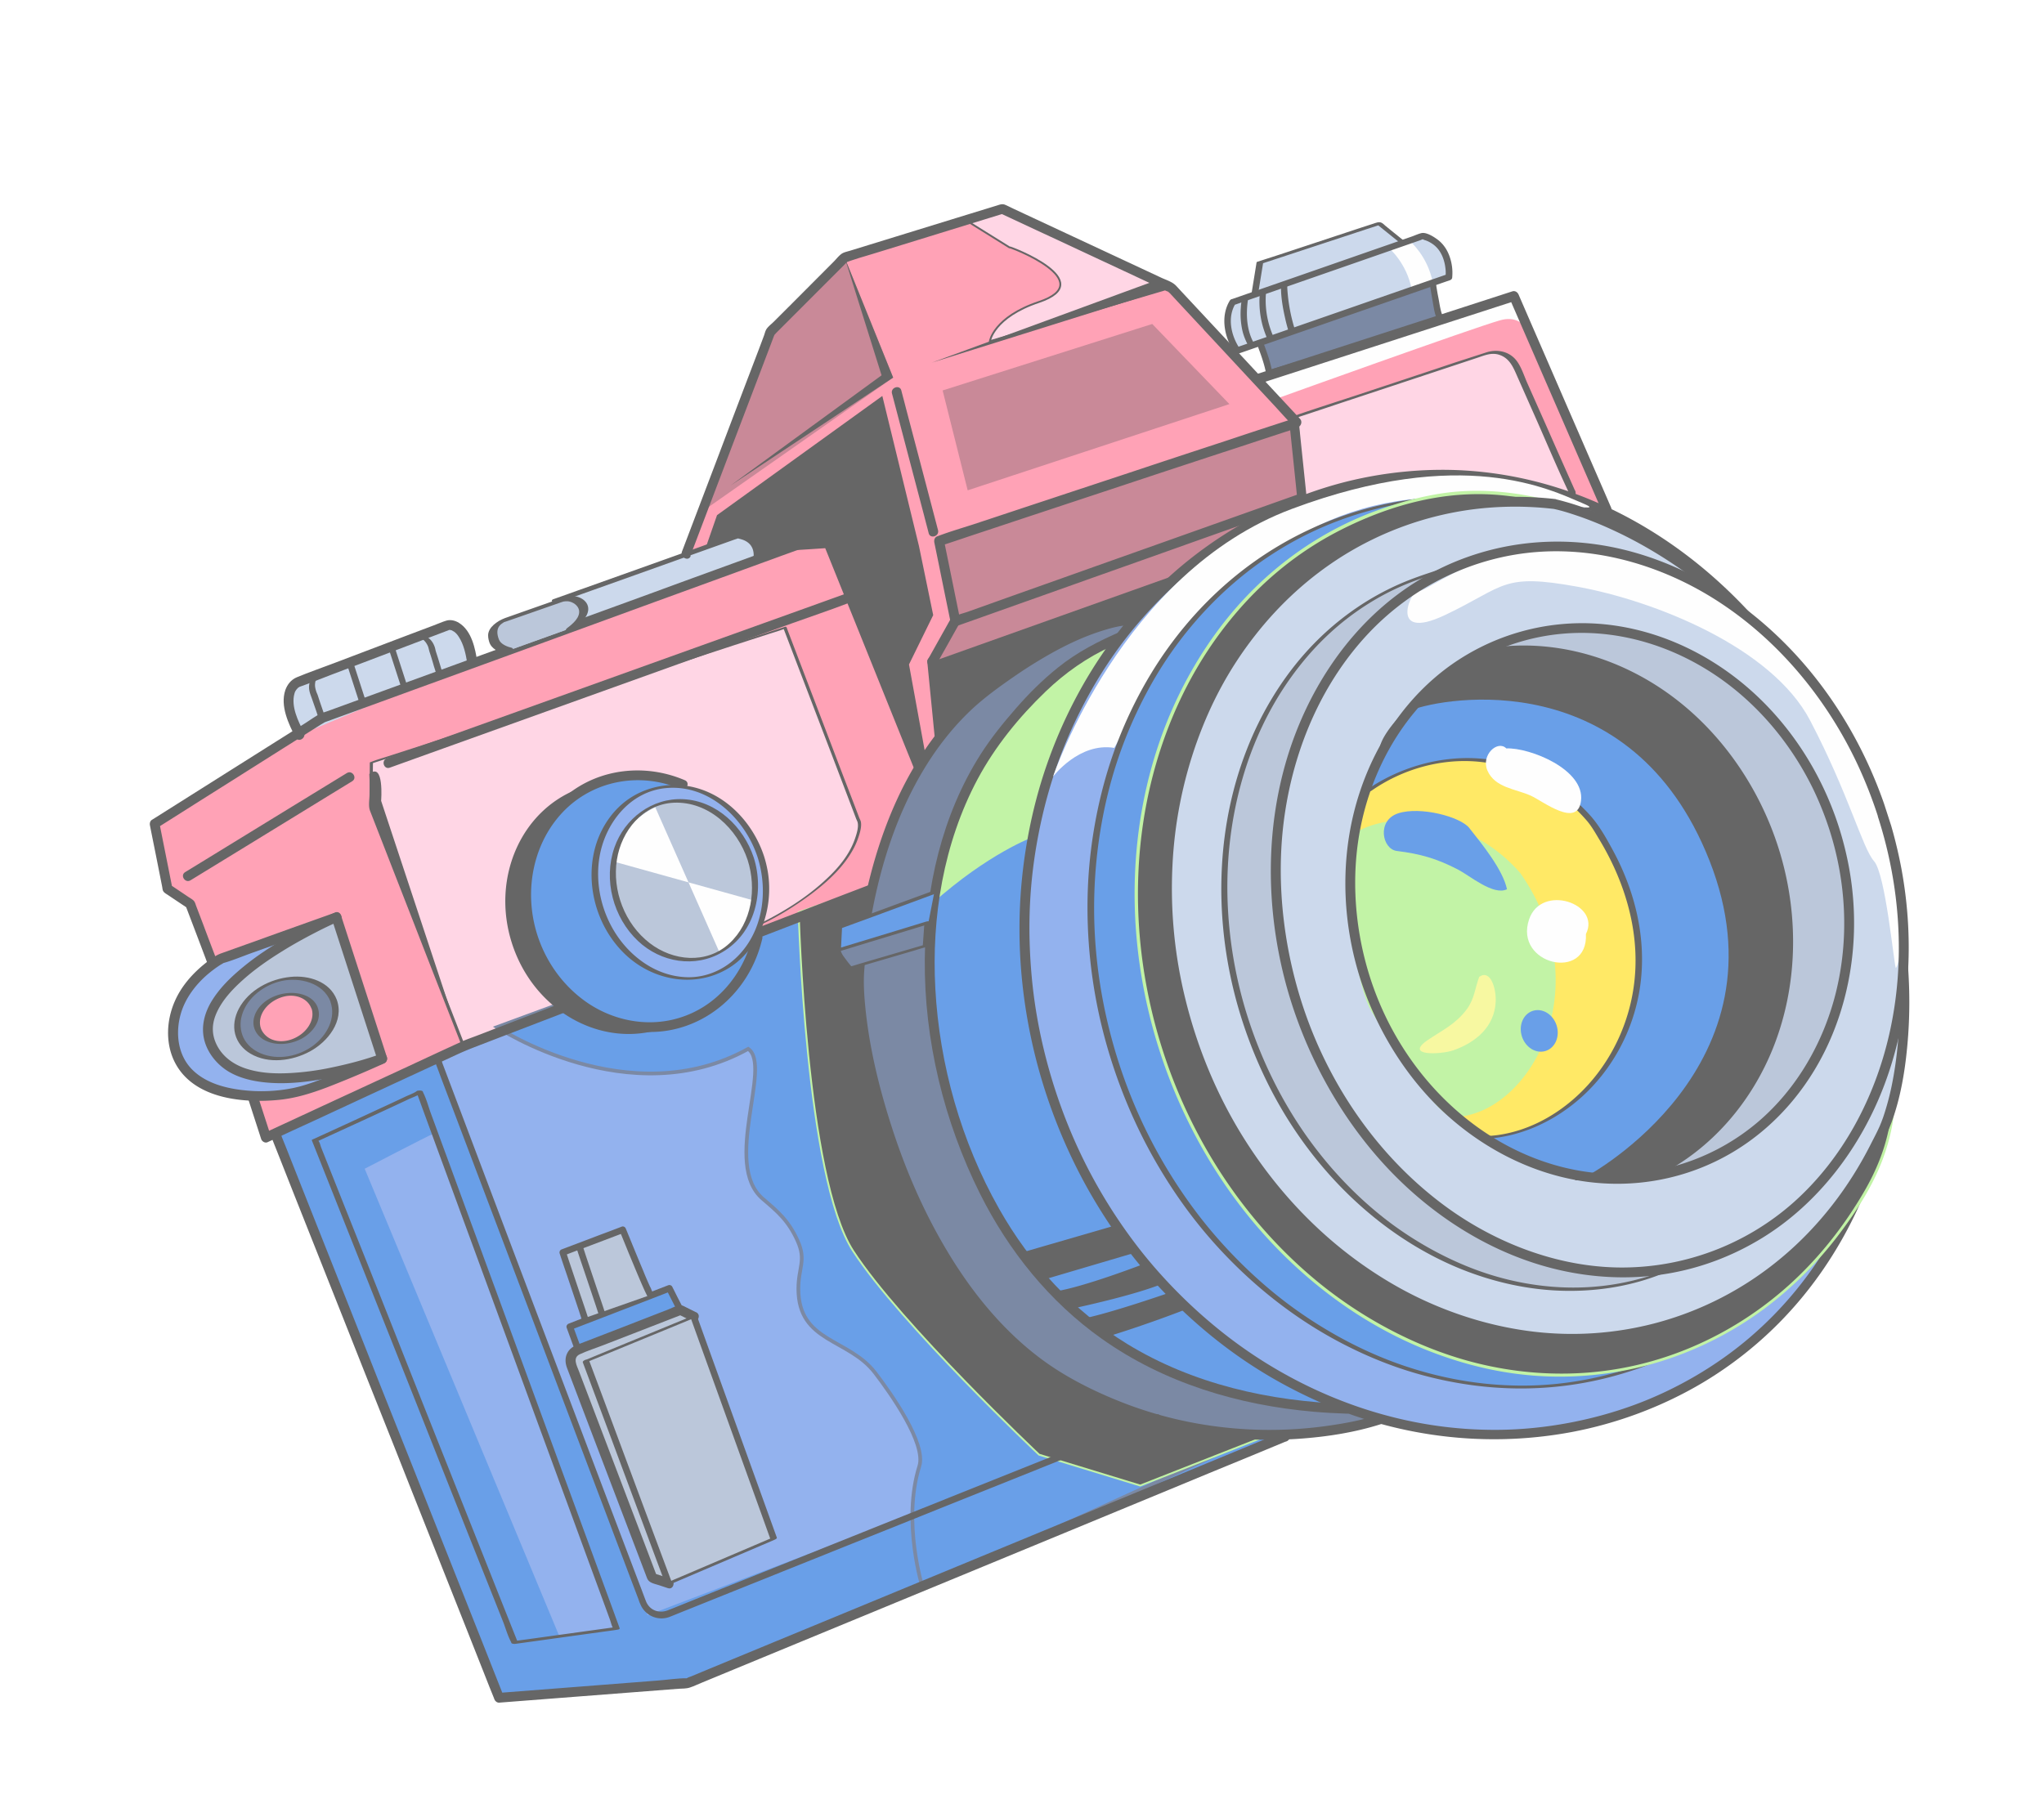 <svg xmlns="http://www.w3.org/2000/svg" width="222" height="197" fill="none"><g clip-path="url(#a)" filter="url(#b)" opacity=".6"><path fill="#8EA1C1" d="m40.313 71.514 1.207 4.281-7.53 2.976-1.422 1.057s-3.921-5.97 3.213-7.026c3.075-1.354 4.532-1.288 4.532-1.288"/><path fill="#FFBBD4" d="M42.306 76.332s-2.4 3.717-1.971 6.519-4.6-3.078-8.347-1.537c-2.557-.321 3.514-3.645 4.854-4.079s6.915-2.194 5.468-.89z"/><path fill="#FF6485" d="m141.373 54.091-.848-8.069-13.336-14.772-18.323-8.561-17.113 5.287-8.062 8.074-10.075 26.517 23.502 32.96S150.78 70.539 141.4 54.082z"/><path fill="#000" d="m99.81 59.325-3.98-16.31-17.952 12.948-2.564 7.368 26.136 23.778-2.724-14.925 2.63-5.36z"/><path fill="#FF6485" d="M101.449 87.109 90.002 59.007l-3.438.233L33.99 78.77 16.808 89.529l1.42 7.063 2.464 1.65 8.179 25.354 36.501-16.387 34.37-12.397z"/><path fill="#000" d="m128.756 61.953-27.509 9.937.798 8.1 19.911-5.327z"/><path fill="#000" d="M128.595 61.453c-3.105 1.125-6.21 2.25-9.319 3.36-4.941 1.78-9.879 3.572-14.82 5.351-1.124.409-2.247.818-3.375 1.213-.217.07-.399.293-.365.536.226 2.36.469 4.729.695 7.088l.103 1.012c.042.36.351.573.693.477 1.723-.453 3.441-.92 5.163-1.373l9.59-2.568 3.716-.994c.482-.126 1.072-.198 1.51-.415.231-.119.355-.428.465-.642l.668-1.262 2.151-4.025c1.231-2.294 2.511-4.574 3.675-6.891l.064-.126c.325-.612-.625-1.096-.949-.483a5062 5062 0 0 0-5.94 11.118l-.847 1.587.317-.267c-2.245.593-4.499 1.203-6.745 1.796l-10.708 2.856-2.462.662.693.478c-.226-2.36-.47-4.73-.696-7.09l-.103-1.01-.365.535c3.105-1.124 6.21-2.249 9.319-3.36 4.942-1.78 9.879-3.572 14.82-5.351 1.124-.409 2.247-.817 3.375-1.212.641-.238.313-1.251-.328-1.014z"/><path fill="#A53A53" d="m91.734 27.967-8.057 8.087-7.153 19.332 20.484-14.364z"/><path fill="#FFBBD4" d="m85.255 68.172-44.92 14.679-.05 5.017 10.051 25.777 31.653-12.981s11.137-4.994 11.357-11.29z"/><path fill="#000" d="m85.192 68.118-4.48 1.45-10.75 3.51c-4.318 1.399-8.64 2.828-12.952 4.24a3048 3048 0 0 0-11.197 3.655l-3.709 1.2c-.582.189-1.186.355-1.755.584l-.08.026c-.041.013-.11.035-.105.093l-.032 3.503c-.01.526-.137 1.194.056 1.699l1.85 4.744c1.086 2.798 2.18 5.578 3.266 8.376s2.122 5.448 3.182 8.165l1.116 2.847.356.915c.048.148.1.355.185.477l.021.068c.022.068.19.028.23.015 1.124-.453 2.244-.92 3.368-1.374l7.96-3.264 9.44-3.862 7.815-3.203c1.042-.427 2.094-.827 3.128-1.281 2.145-.949 4.2-2.225 6.065-3.62 1.404-1.067 2.764-2.27 3.794-3.707.483-.679.908-1.398 1.19-2.191.189-.524.448-1.295.354-1.861-.021-.158-.123-.334-.185-.478l-.408-1.077-1.34-3.491-3.567-9.353-2.464-6.457a3 3 0 0 0-.123-.333c-.035-.108-.373.001-.347.082l1.77 4.636 3.515 9.192 2.6 6.83c.057.175.172.347.202.531.098.535-.151 1.288-.331 1.794-.587 1.653-1.747 3.058-3.021 4.247-2.151 2.04-4.752 3.658-7.413 4.953a10 10 0 0 0-.493.234c.028-.009-.175.057-.212.083l-1.702.701-7.034 2.889-9.264 3.806-8.501 3.484-4.7 1.925-.217.07c.08.019.157.024.234.029l-1.354-3.487-3.085-7.912-3.336-8.548-2.096-5.366c-.154-.383-.184-.567-.171-.99l.038-4.131.008-.346-.105.093 4.48-1.45 10.75-3.511c4.317-1.398 8.64-2.827 12.952-4.239 3.736-1.209 7.467-2.432 11.197-3.655l3.709-1.2c.582-.189 1.186-.355 1.755-.584l.08-.026c.23-.075.025-.157-.124-.109z"/><path fill="#A53A53" d="m105.335 65.446-4.089 6.444 30.189-10.76 8.166-8.63z"/><path fill="#FFBBD4" stroke="#000" stroke-miterlimit="10" stroke-width=".201" d="m105.125 24.065 4.476 2.79c.149-.05 9.92 3.713 3.216 5.958-4.909 1.65-5.306 4.256-5.306 4.256l19.664-5.815-18.309-8.565z"/><path fill="#AAC0E0" d="M51.312 71.954c-.683-4.556-2.64-4.042-2.64-4.042l-16.257 6.175s-2.446.852.167 5.737"/><path fill="#000" d="M51.843 71.93c-.225-1.479-.608-3.4-1.994-4.264-.394-.246-.9-.38-1.365-.245-.478.14-.957.37-1.426.537l-3.078 1.16-7.75 2.943c-1.332.505-2.69.975-3.995 1.517-.618.26-1.032.782-1.25 1.405-.568 1.706.35 3.663 1.127 5.143.314.6 1.215.01.887-.586-.627-1.2-1.4-2.8-1.023-4.177.065-.26.166-.411.402-.652.032-.04-.1.062.027-.009.04-.013.072-.053.109-.08.144-.106-.041.013.027-.008 1.141-.4 2.275-.871 3.407-1.298 4.166-1.588 8.35-3.166 12.516-4.754.122-.04.23-.075.348-.127-.131.057-.121-.006 0 0 .14.014 0 0 .027-.01.063.01.126.02.193.043.032.004.117.037 0 0 .05.014.103.041.143.073.108.055.148.086.166.095.219.168.343.322.494.557.532.813.748 1.847.905 2.796.098.67 1.178.634 1.062-.045z"/><path fill="#AAC0E0" d="m80.093 58.231-19.621 7.01-1.578 4.272 23.46-8.73s-.05-2.79-2.257-2.538z"/><path fill="#055FD9" d="m139.542 156.033-64.87 26.811-20.498 1.577-24.119-60.866 19.277-9.689 47.773-18.335z"/><path fill="#4B7EE2" d="M129.313 153.031 70.339 175.47l-22.726-60.168 49.49-19.77z"/><path fill="#055FD9" stroke="#233A68" stroke-miterlimit="10" stroke-width=".401" d="m96.122 96.058-42.147 15.527s14.391 9.535 27.289 2.359c2.632 1.849-2.822 12.526 1.583 16.294 1.61 1.374 2.776 2.34 3.772 4.54.984 2.16.086 2.898.092 5.269.028 5.813 5.46 5.322 8.345 9.105 1.636 2.142 5.575 7.658 4.792 10.135-1.895 6.062.37 13.24.37 13.24s37.909-16.932 43.115-20.021c4.377-2.596-47.238-56.44-47.238-56.44z"/><path fill="#000" d="M139.379 155.533c-.949.397-1.901.78-2.863 1.181l-7.449 3.083-10.538 4.353-12.041 4.973-11.987 4.956-10.367 4.282-7.16 2.961-1.924.802c-.149.048-.311.1-.447.189-.203.111.126.019-.027.009-1.034-.008-2.084.167-3.106.244l-5.95.464-10.735.834c-.203.021-.41.028-.612.049l.536.364c-.22-.541-.426-1.086-.646-1.627l-1.745-4.42-2.599-6.547-3.17-7.989c-1.156-2.925-2.316-5.862-3.486-8.782s-2.34-5.885-3.504-8.836c-1.082-2.74-2.181-5.489-3.262-8.228-.915-2.316-1.847-4.641-2.761-6.957l-1.979-5.002c-.316-.793-.62-1.59-.945-2.366l-.035-.108c-.25-.635-1.266-.306-1.015.329.22.541.426 1.086.646 1.627l1.745 4.42 2.599 6.547 3.17 7.989c1.156 2.924 2.316 5.862 3.486 8.782s2.34 5.885 3.504 8.836c1.082 2.74 2.181 5.488 3.262 8.228.915 2.316 1.847 4.641 2.761 6.957l1.979 5.002c.316.793.62 1.59.945 2.365l.035.108c.084.212.289.385.537.364l8.182-.634c3.75-.289 7.513-.582 11.262-.871.41-.028.882-.001 1.283-.146.42-.136.831-.344 1.242-.507l6.172-2.551c3.246-1.334 6.488-2.682 9.72-4.013 3.92-1.612 7.82-3.233 11.739-4.845 3.919-1.613 8.136-3.366 12.213-5.044l11.012-4.551c2.794-1.159 5.589-2.317 8.402-3.467l4.113-1.705.189-.061c.628-.278.3-1.291-.332-1.027z"/><path fill="#000" stroke="#99EB6B" stroke-miterlimit="10" stroke-width=".201" d="M86.745 99.095s.762 28.859 5.903 36.792c5.14 7.933 20.208 22.145 20.208 22.145l10.985 3.354 19.325-7.601-46.061-58.254z"/><path fill="#233A68" d="M137.806 40.35c-.158-.904-.913-2.958-.913-2.958l18.719-6.703s.504 3.404.92 4.09l-18.73 5.557z"/><path fill="#000" d="M138.131 40.2c-.188-.999-.557-1.999-.913-2.958l-.349.307c2.103-.756 4.206-1.511 6.313-2.253l10.077-3.606c.776-.282 1.552-.563 2.319-.826l-.287-.011c.089.598.191 1.191.294 1.785.132.733.232 1.641.622 2.291l.349-.307c-2.115.625-4.23 1.25-6.341 1.89l-10.067 2.99c-.776.236-1.542.455-2.318.691-.298.096-.521.467-.057.332 2.115-.625 4.23-1.25 6.341-1.89l10.067-2.99c.776-.236 1.542-.455 2.318-.69.068-.023.434-.186.349-.308-.394-.663-.476-1.562-.622-2.291a26 26 0 0 1-.294-1.786c-.017-.099-.252-.038-.288-.011-2.103.756-4.206 1.511-6.313 2.253l-10.077 3.606c-.776.281-1.552.563-2.319.826-.081.026-.411.163-.349.307.355.96.72 1.946.913 2.958.034.153.693-.075.65-.3z"/><path fill="#AAC0E0" d="m152.382 26.392-2.59-2.087-12.957 4.27-.548 3.386s13.994-4.023 16.086-5.551z"/><path fill="#000" d="m152.687 26.322-1.335-1.075-.892-.726c-.125-.109-.263-.258-.42-.327-.282-.132-.594.014-.865.101l-1.299.42c-2.932.965-5.874 1.948-8.806 2.912l-2.491.806c-.04.013-.108.035-.104.094-.186 1.135-.362 2.252-.548 3.386-.038.207.511.148.606.118 1.628-.468 3.247-.962 4.866-1.457 2.829-.87 5.652-1.755 8.424-2.802.957-.37 2.012-.711 2.85-1.31.217-.16-.448-.274-.606-.163-.702.511-1.591.814-2.39 1.117-1.3.51-2.631.972-3.957 1.401-2.63.882-5.296 1.7-7.957 2.487-.573.17-1.146.341-1.723.498l.606.117c.186-1.135.363-2.252.549-3.387l-.105.094c3.785-1.24 7.566-2.495 11.351-3.735l1.611-.521-.553-.045c.866.69 1.723 1.397 2.589 2.087.143.118.819.033.618-.126z"/><path fill="#FF6485" d="m164.435 32.175-27.879 9.027 4.15 4.09.68 8.795s19.122-7.118 33.388 2.398c-2.775-6.907-10.321-24.301-10.321-24.301z"/><path fill="#FFBBD4" d="m170.736 53.435-6.029-13.586a2.63 2.63 0 0 0-3.203-1.44l-20.816 6.874.596 11.076s30.829 1.421 29.452-2.924"/><path fill="#000" d="M171.075 53.325c-1.045-2.348-2.085-4.683-3.116-7.036l-2.089-4.697c-.339-.77-.632-1.721-1.152-2.403-.755-.995-2.044-1.279-3.203-.934l-.487.158-3.059.99c-3.41 1.15-6.83 2.272-10.245 3.408-2.324.767-4.656 1.507-6.971 2.301l-.108.035c-.108.035-.293.11-.294.245.177 3.226.341 6.457.523 9.697.027.454.045.925.073 1.38.013.04.107.054.125.063 1.047.05 2.104.08 3.161.111 2.491.074 4.987.117 7.497.11 2.946.001 5.906-.047 8.854-.225 2.434-.146 4.919-.324 7.303-.902.807-.186 1.628-.422 2.343-.848.416-.239.878-.613.901-1.142a.8.8 0 0 0-.047-.329c-.061-.189-.738.03-.677.22.341 1.143-1.53 1.555-2.305 1.746-2.268.57-4.649.744-6.98.887-5.319.334-10.658.286-15.982.145-1.223-.037-2.428-.065-3.646-.133l.125.064c-.178-3.227-.341-6.457-.523-9.697-.028-.454-.046-.926-.073-1.38l-.295.245c1.895-.614 3.781-1.254 5.671-1.881l10.25-3.394 3.727-1.236c.812-.263 1.589-.634 2.459-.348 1.22.396 1.592 1.544 2.068 2.599l1.886 4.255c1.172 2.65 2.295 5.332 3.534 7.96.018.055.035.109.066.158.093.194.748-.048.677-.219z"/><path fill="#FEFEFE" d="M138.426 43.373s-1.391-1.848-1.666-1.729c.174-.43.514-.674 2.408-1.243 6.062-1.828 25.286-8.217 25.286-8.217l1.966 4.872s-.602-3.06-3.47-2.265-24.506 8.591-24.506 8.591z"/><path fill="#233A68" d="M123.012 67.395s-5.876-.322-16.832 8.42c-9.654 8.141-12.262 22.3-12.834 29.724s5.217 34.582 22.286 44.399c17.696 10.181 34.451 4.204 34.451 4.204"/><path fill="#000" d="M122.99 66.864c-.548-.031-1.125.081-1.661.18-1.564.297-3.093.838-4.561 1.477-2.633 1.15-5.111 2.64-7.465 4.283-2.766 1.94-5.327 4.053-7.438 6.722-3.595 4.552-5.903 10.031-7.34 15.616a60 60 0 0 0-1.388 7.211c-.208 1.62-.407 3.266-.368 4.911.105 3.787.888 7.593 1.831 11.243 1.29 5 3.099 9.893 5.44 14.493 2.475 4.871 5.626 9.478 9.64 13.193 4.527 4.191 10.272 6.973 16.186 8.611 5.074 1.402 10.417 1.881 15.666 1.465 2.799-.22 5.615-.669 8.303-1.509l.379-.123c.645-.224.317-1.237-.328-1.013-1.769.632-3.675.98-5.503 1.244a44.9 44.9 0 0 1-13.956-.153 43 43 0 0 1-8.78-2.456c-2.832-1.128-5.738-2.575-8.258-4.401-4.321-3.139-7.763-7.352-10.497-11.915s-4.736-9.318-6.288-14.294c-1.24-3.971-2.206-8.062-2.618-12.197-.128-1.317-.219-2.661-.121-3.976.154-2.11.447-4.205.835-6.286.998-5.368 2.706-10.668 5.502-15.38 1.499-2.53 3.324-4.882 5.487-6.88 1.338-1.225 2.828-2.305 4.317-3.339a51 51 0 0 1 3.999-2.519c1.845-1.045 3.779-1.954 5.804-2.58 1.046-.324 1.835-.52 2.861-.584.117-.008.234-.016.356-.01.683.032.639-1.028-.045-1.06z"/><path fill="#055FD9" d="M121.944 69.084c-3.071 1.322-7.102 2.911-13.131 10.52-8.036 10.14-10.936 27.737-3.689 45.824 5.787 14.456 17.836 26.869 41.146 27.605"/><path fill="#99EB6B" d="M112.119 90.968s-4.761 1.736-10.829 7.148c1.721-14.543 11.655-22.745 11.655-22.745s6.738-6.898 8.01-5.37c1.807 2.162-8.417 11.04-8.836 20.967"/><path fill="#000" d="M121.782 68.584c-2.466 1.067-4.789 2.252-6.887 3.946-1.663 1.33-3.165 2.831-4.561 4.432s-2.687 3.199-3.819 4.968c-4.202 6.6-6.011 14.545-6.073 22.296-.076 8.772 2.088 17.624 6.001 25.462 3.097 6.192 7.535 11.725 13.219 15.75 6.757 4.798 14.822 7.217 23.038 7.93 1.2.104 2.387.167 3.596.209.679.019.635-1.042-.044-1.061-8.328-.274-16.677-2.138-23.838-6.521-5.841-3.586-10.544-8.736-13.908-14.692-4.094-7.241-6.473-15.606-6.919-23.91-.424-7.773.895-15.798 4.575-22.721 1.899-3.555 4.497-6.755 7.405-9.547 2.11-2.027 4.496-3.71 7.17-4.92.456-.206.917-.4 1.377-.594.632-.265.3-1.291-.328-1.014z"/><path fill="#4B7EE2" d="M202.802 89.756c8.945 27.627-1.572 55.78-26.812 63.953-25.24 8.172-52.955-7.601-61.901-35.229-8.946-27.627 4.264-56.652 29.505-64.825 25.24-8.172 50.262 8.473 59.208 36.1"/><path fill="#000" d="M202.301 89.918c1.676 5.174 2.724 10.537 3.021 15.978.277 5.06-.075 10.159-1.177 15.114-1.037 4.694-2.748 9.248-5.147 13.428s-5.361 7.781-8.942 10.851-7.941 5.631-12.495 7.314c-4.553 1.684-9.676 2.671-14.697 2.729s-9.83-.713-14.503-2.215-9.191-3.77-13.235-6.61c-4.045-2.84-7.933-6.492-11.113-10.492a56 56 0 0 1-8.059-13.899c-2.005-4.993-3.39-10.47-3.893-15.949-.503-5.48-.26-10.454.74-15.584s2.626-9.762 4.979-14.225c2.353-4.464 5.226-8.335 8.748-11.773 3.522-3.44 7.628-6.321 12.095-8.41 4.468-2.088 9.415-3.48 14.389-3.912s9.526.005 14.116 1.25 8.917 3.248 12.869 5.849 7.798 6.073 10.961 9.84c3.382 4.024 6.201 8.53 8.416 13.29 1.124 2.413 2.078 4.895 2.914 7.43.21.649 1.225.32 1.015-.328-1.702-5.255-4.044-10.318-7.033-14.978-2.803-4.361-6.162-8.363-10.044-11.808-3.672-3.26-7.838-6.015-12.331-8.023s-9.115-3.213-13.924-3.611-9.959.09-14.748 1.417-9.631 3.596-13.823 6.535-7.706 6.45-10.662 10.483c-3.019 4.112-5.373 8.665-7.045 13.476-1.672 4.81-2.674 10.12-2.911 15.346-.248 5.468.332 10.953 1.646 16.259 1.315 5.306 3.478 10.695 6.326 15.52s6.064 8.798 9.962 12.432c3.898 3.633 8.001 6.469 12.608 8.739 4.608 2.269 9.339 3.767 14.298 4.49a45.9 45.9 0 0 0 15.066-.296c4.975-.939 9.885-2.768 14.272-5.382a41.7 41.7 0 0 0 10.935-9.452c3.061-3.752 5.475-8.027 7.181-12.549 1.705-4.523 2.837-9.71 3.225-14.747.408-5.341.03-10.712-.97-15.97a65 65 0 0 0-2.037-7.908c-.21-.649-1.225-.32-1.015.329z"/><path fill="#FEFEFE" d="M114.387 84.352s2.814-3.732 6.636-3.104c9.172-16.328 19.097-25.99 33.199-27.093 14.012-.134 20.965 1.898 17.555.465s-12.942-6.258-31.455.662-25.939 29.057-25.939 29.057z"/><path fill="#055FD9" d="M176.948 148.817c22.491-7.283 33.986-33.993 25.675-59.66s-33.28-40.57-55.77-33.288-33.986 33.993-25.675 59.66 33.28 40.57 55.77 33.288"/><path fill="#000" d="M202.259 89.186c1.553 4.796 2.47 9.798 2.667 14.839a52 52 0 0 1-1.399 14.244c-1.127 4.649-2.788 8.754-5.113 12.701s-5.114 7.343-8.474 10.267a37.9 37.9 0 0 1-11.374 6.847c-4.166 1.588-8.717 2.449-13.219 2.445-4.503-.005-8.836-.782-13.024-2.217s-8.35-3.669-12.014-6.349-7.212-6.158-10.102-9.909a54.7 54.7 0 0 1-7.388-12.982c-1.86-4.636-3.163-9.767-3.692-14.865a52.6 52.6 0 0 1 .46-14.418c.822-4.76 2.197-9.01 4.245-13.166s4.564-7.747 7.697-10.956 6.715-5.816 10.695-7.747c3.98-1.93 8.499-3.214 12.991-3.609 4.493-.395 8.919.023 13.218 1.153s8.492 2.998 12.288 5.395c3.797 2.398 7.537 5.59 10.631 9.096s5.951 7.805 8.079 12.206a56 56 0 0 1 2.814 7.03c.07.215.755.113.707-.035-1.575-4.864-3.799-9.517-6.657-13.771a51.7 51.7 0 0 0-9.639-10.79c-3.7-3.116-7.511-5.464-11.763-7.282s-8.519-2.898-13.005-3.267c-4.485-.369-9.041.017-13.401 1.19a38.5 38.5 0 0 0-12.246 5.771c-3.695 2.63-6.832 5.824-9.438 9.46-2.606 3.634-4.75 7.91-6.189 12.287s-2.316 9.288-2.472 14.07a54.6 54.6 0 0 0 1.617 15.06c1.232 4.914 3.197 9.875 5.783 14.352 2.586 4.476 5.498 8.205 9.043 11.625 3.366 3.239 7.168 6.023 11.332 8.167 4.163 2.145 8.306 3.535 12.761 4.271 4.456.737 8.967.724 13.373-.076s8.847-2.416 12.777-4.734 7.258-5.201 10.127-8.622 5.295-7.476 7.025-11.693c1.729-4.217 2.915-9.005 3.413-13.703.513-4.972.303-10.009-.574-14.934a57 57 0 0 0-1.854-7.386c-.07-.216-.754-.114-.706.035"/><path fill="#000" d="M205.626 120.276c-.199 3.542-1.764 6.974-2.122 7.672-5.446 10.331-13.768 16.817-22.741 19.722-21.884 7.086-46.324-7.852-54.587-33.372s2.782-51.949 24.666-59.034c3.587-1.162 9.347-2.952 18.032-.51"/><path fill="#99EB6B" d="M205.45 120.288c-.195 3.183-1.303 6.228-2.88 8.978-1.988 3.464-4.433 6.674-7.305 9.44-5.023 4.851-11.366 8.307-18.211 9.747-5.822 1.229-11.874.964-17.603-.613-5.73-1.578-11.383-4.584-16.125-8.422-5.072-4.119-9.298-9.229-12.498-14.909a56.5 56.5 0 0 1-6.692-19.745c-.917-6.48-.69-13.12.821-19.491 1.418-5.967 3.948-11.682 7.632-16.606s8.144-8.697 13.471-11.318c5.327-2.62 10.962-4.057 16.711-3.574 2.045.173 4.056.567 6.044 1.117.215.065.295-.29.079-.354-3.697-1.027-7.552-1.48-11.379-1.062-2.566.294-5.069.97-7.514 1.821-5.672 1.971-10.777 5.37-14.874 9.757s-7.296 9.93-9.261 15.73c-2.098 6.173-2.91 12.764-2.555 19.262.39 7.023 2.13 13.967 5.054 20.364 2.782 6.1 6.662 11.71 11.491 16.37 4.503 4.349 9.836 7.891 15.703 10.125 5.868 2.235 11.653 3.063 17.632 2.456 6.649-.66 13.064-3.2 18.417-7.172a40.5 40.5 0 0 0 8.161-8.136c1.976-2.625 3.815-5.489 4.896-8.615.587-1.698.99-3.455 1.101-5.237.015-.229-.336-.205-.356.01z"/><path fill="#AAC0E0" d="M168.872 54.74a35.9 35.9 0 0 0-15.37 1.484c-21.193 6.862-32.029 31.999-24.212 56.141s31.33 38.156 52.523 31.294c10.15-3.286 17.937-10.778 22.424-20.336 2.234-3.858 6.663-22.875-5.87-44.773-11.439-20.089-29.5-23.823-29.5-23.823z"/><path fill="#000" d="M168.989 54.225c-5.98-.69-12.059.023-17.67 2.228a36.8 36.8 0 0 0-11.313 7.037c-3.316 3.014-6.051 6.571-8.183 10.47s-3.761 8.428-4.661 12.944c-.947 4.74-1.163 9.615-.712 14.425a52.8 52.8 0 0 0 3.638 14.838c1.918 4.722 4.353 8.919 7.444 12.784s6.391 6.946 10.275 9.614c3.728 2.554 7.834 4.568 12.181 5.848 4.347 1.279 8.71 1.777 13.12 1.498a36.7 36.7 0 0 0 13.964-3.79c4.867-2.427 9.127-5.985 12.508-10.229a41 41 0 0 0 4.426-6.882c.54-1.055 1.085-2.097 1.486-3.212.919-2.567 1.385-5.285 1.643-7.995.402-4.116.283-8.271-.278-12.359-.721-5.274-2.171-10.446-4.227-15.363-2.241-5.35-5.113-10.48-8.751-15.019a52 52 0 0 0-9.795-9.426c-2.761-2.016-5.709-3.778-8.823-5.173-1.787-.81-3.647-1.52-5.531-2.03a16 16 0 0 0-.75-.19c-.673-.14-.903.904-.23 1.044.979.206 1.952.532 2.894.855a39 39 0 0 1 3.181 1.283 46 46 0 0 1 4.034 2.067 50 50 0 0 1 9.355 6.957c3.643 3.447 6.755 7.425 9.302 11.735 2.936 5.005 5.253 10.36 6.785 15.968 1.228 4.483 1.923 9.124 2.007 13.769.063 3.383-.18 6.79-.867 10.117a29 29 0 0 1-.916 3.357c-.047.134-.129.34-.208.559-.078.175-.138.358-.23.537-.252.56-.54 1.101-.824 1.656-2.387 4.773-5.697 9.098-9.808 12.519a35.45 35.45 0 0 1-13.815 7.115 35.5 35.5 0 0 1-12.894.906c-4.3-.488-8.566-1.749-12.507-3.622s-7.79-4.523-11.072-7.595c-3.447-3.212-6.409-6.955-8.801-11.017-2.533-4.314-4.406-8.991-5.603-13.843a50 50 0 0 1-1.424-14.51 46.6 46.6 0 0 1 2.647-13.484c1.546-4.322 3.591-8.074 6.285-11.528s5.865-6.362 9.529-8.668a35.3 35.3 0 0 1 14.044-5.07 36.3 36.3 0 0 1 8.906-.063c.683.078.913-.967.23-1.044z"/><path fill="#8EA1C1" d="m158.813 61.266-4.056 1.283c-17.566 5.688-26.274 27.33-19.468 48.351s26.56 33.447 44.113 27.763l2.619-1.057"/><path fill="#000" d="M158.845 61.09c-2.63.837-5.29 1.58-7.77 2.786-3.569 1.723-6.754 4.172-9.381 7.142s-4.769 6.56-6.243 10.32c-1.584 4.02-2.482 8.312-2.728 12.63-.268 4.624.189 9.268 1.3 13.759 1.11 4.492 2.979 9.111 5.443 13.209 2.291 3.796 5.133 7.264 8.461 10.201 3.142 2.774 6.71 5.067 10.591 6.661 3.67 1.499 7.588 2.379 11.568 2.434 3.576.051 7.184-.535 10.502-1.878l1.508-.608c.383-.154.282-.42-.115-.261-1.043.427-2.082.913-3.173 1.236-1.894.569-3.841.93-5.812 1.076-3.898.292-7.838-.238-11.551-1.454s-7.477-3.236-10.711-5.697c-3.439-2.632-6.428-5.814-8.919-9.351-2.642-3.772-4.696-7.943-6.14-12.311a47 47 0 0 1-2.362-13.67c-.091-4.298.438-8.62 1.641-12.755 1.129-3.903 2.877-7.648 5.246-10.953s5.151-5.981 8.484-8.06a27.3 27.3 0 0 1 5.327-2.576c1.182-.413 2.368-.767 3.559-1.153l1.205-.39c.095-.03.379-.123.366-.253-.012-.13-.21-.096-.291-.07z"/><path fill="#AAC0E0" d="M184.979 136.858c17.558-5.685 26.274-27.332 19.468-48.35-6.805-21.019-26.555-33.45-44.113-27.764-17.557 5.685-26.273 27.332-19.468 48.35 6.806 21.019 26.556 33.449 44.113 27.764"/><path fill="#8EA1C1" d="M183.054 126.898c14.052-4.55 21.274-21.115 16.131-37s-20.705-25.074-34.757-20.524-21.273 21.115-16.13 37 20.704 25.074 34.756 20.524"/><path fill="#000" d="M179.815 127.694c11.919-5.859 17.672-21.066 12.934-35.697-4.737-14.631-18.141-23.47-31.163-21.389 0 0-11.269 7.037-11.417 10.966-.149 3.929 21.236 46.515 21.236 46.515l8.415-.381z"/><path fill="#000" d="M180.03 127.759c5.865-2.899 10.271-8.087 12.634-14.136 2.565-6.577 2.704-13.951.742-20.704s-6.097-13.057-11.837-17.303c-5.214-3.864-11.73-5.978-18.239-5.393-.379.033-.752.079-1.126.125-.27.043-.585.04-.838.182a4 4 0 0 0-.358.235c-.679.444-1.344.883-2.005 1.336-2.086 1.452-4.133 2.98-5.975 4.726-.858.815-1.698 1.684-2.364 2.676-.433.648-.872 1.417-.852 2.216.019.845.398 1.737.683 2.526 1.263 3.531 2.837 6.962 4.394 10.384 2.09 4.607 4.256 9.174 6.446 13.719q3.025 6.297 6.133 12.568c1.134 2.304 2.287 4.617 3.436 6.917.048.104.115.217.163.32.026.082.13.078.202.069 2.461-.11 4.905-.229 7.366-.34l1.044-.054c.22-.012.736-.358.282-.33-2.461.11-4.905.23-7.366.34l-1.044.054.202.069a643 643 0 0 1-2.346-4.703 1739 1739 0 0 1-5.541-11.296 882 882 0 0 1-6.501-13.657c-1.786-3.855-3.577-7.723-5.165-11.657-.506-1.24-.998-2.483-1.387-3.775a6.4 6.4 0 0 1-.277-1.134c-.071-.59.145-1.167.411-1.686.517-.988 1.29-1.835 2.053-2.62.935-.944 1.941-1.808 2.974-2.635a65 65 0 0 1 5.189-3.74c.172-.115.362-.221.529-.35a.3.3 0 0 0 .086-.058c-.32.164.099.028.203.024.243-.034.472-.063.72-.084a24 24 0 0 1 4.808-.02c3.196.31 6.326 1.251 9.187 2.698 6.175 3.09 11.087 8.426 14.035 14.621s4.119 13.876 2.683 20.894c-1.3 6.376-4.665 12.376-9.874 16.377a23.5 23.5 0 0 1-3.945 2.456c-.117.053-.176.147-.064.215s.391-.037.482-.081z"/><path fill="#055FD9" d="M172.437 127.724s22.067-11.877 13.217-34.266c-8.427-21.318-28.763-17.718-32.32-16.328 0 0-6.539 7.192-6.646 17.989s3.278 19.731 11.139 26.275c7.861 6.545 14.601 6.348 14.601 6.348z"/><path fill="#FFDA00" d="M161.176 123.564c12.067-.37 23.966-16.865 11.586-34.455-8.186-9.35-18.501-7.174-24.096-3.258 0 0-2.39 3.655-1.971 11.877.179 3.51 1.515 10.406 2.946 12.793 4.789 8.003 9.31 12.867 11.535 13.043"/><path fill="#99EB6B" d="M157.837 121.376c8.453-.259 15.935-14.235 7.268-26.548-5.724-6.55-14.376-6.854-18.3-4.105 0 0-.238 4.39.051 10.133.122 2.453 1.058 7.285 2.064 8.959 3.353 5.601 7.352 11.441 8.917 11.561"/><path fill="#000" d="M161.035 123.729c4.008-.134 7.803-1.9 10.755-4.558 3.275-2.955 5.471-7.025 6.239-11.348.934-5.288-.289-10.684-2.806-15.362-.743-1.371-1.544-2.828-2.604-3.978a20.6 20.6 0 0 0-3.444-3.019c-2.101-1.454-4.494-2.47-7.004-2.882-4.298-.712-8.85.284-12.59 2.495-.403.235-.796.496-1.176.754-.136.089-.056.152.047.193.135.046.374-.046.487-.112 3.341-2.336 7.512-3.538 11.58-3.168 2.417.218 4.763.996 6.852 2.23a20 20 0 0 1 3.355 2.51 22 22 0 0 1 1.568 1.612c.543.615.968 1.373 1.389 2.073 2.73 4.505 4.355 9.755 3.87 15.046-.39 4.291-2.164 8.418-5.058 11.624-2.554 2.827-6.037 4.954-9.86 5.476-.446.055-.896.096-1.341.106-.117.008-.405.042-.456.162-.051.121.052.163.169.154z"/><path fill="#A53A53" d="m141.373 54.091-.849-8.069c-7.822 2.533-38.568 12.727-38.568 12.727l1.778 8.724z"/><path fill="#000" d="M141.917 54.064c-.24-2.355-.493-4.707-.732-7.062l-.103-1.012c-.038-.346-.355-.586-.693-.477a602 602 0 0 0-6.812 2.236c-3.203 1.052-6.42 2.108-9.619 3.174s-6.713 2.218-10.074 3.337c-2.729.898-5.454 1.81-8.184 2.71-1.272.411-2.571.787-3.821 1.266l-.054.018c-.298.096-.399.383-.348.68.525 2.546 1.033 5.084 1.558 7.63l.22 1.093c.06.28.423.43.68.347 1.246-.448 2.496-.883 3.741-1.33l8.985-3.193c3.632-1.296 7.269-2.578 10.915-3.878 3.123-1.116 6.237-2.213 9.359-3.329 1.53-.54 3.073-1.04 4.585-1.634l.068-.022c.645-.224.317-1.237-.328-1.013-1.246.448-2.496.883-3.741 1.33l-8.985 3.193c-3.632 1.296-7.269 2.578-10.915 3.878-3.123 1.116-6.237 2.213-9.359 3.329l-3.11 1.111c-.469.167-1.028.288-1.475.523l-.068.022.681.347c-.526-2.547-1.033-5.084-1.559-7.63l-.219-1.094-.348.68a257 257 0 0 0 3.131-1.043c2.58-.851 5.156-1.715 7.737-2.565 3.321-1.105 6.645-2.197 9.966-3.302s6.564-2.17 9.862-3.253c2.423-.784 4.85-1.6 7.272-2.385l.623-.201-.693-.477c.239 2.355.492 4.706.732 7.062l.103 1.011c.07.679 1.132.634 1.062-.045z"/><path fill="#000" d="M103.263 67.222c-.288.496-.558 1.001-.845 1.498l-1.336 2.387c-.105.183-.21.367-.301.546-.133.237-.028.606.231.716a.55.55 0 0 0 .718-.233c.288-.496.558-1.001.845-1.497l1.336-2.388c.105-.183.21-.367.301-.546.133-.236.029-.606-.231-.715a.55.55 0 0 0-.718.232m-28.287-6.827c1.156-3.031 2.3-6.058 3.456-9.09 1.669-4.406 3.355-8.803 5.024-13.209l.58-1.531s.078-.175.097-.255c.005.013-.14.12-.036.071.063-.035.136-.133.19-.196l4.653-4.656 2.383-2.384.677-.681s.108-.08.122-.13c.028-.053-.343.141-.18.134.143-.017.324-.105.46-.15l.933-.302c.956-.28 1.908-.573 2.86-.866l12.575-3.878.257-.083a4 4 0 0 1-.413-.03c2.06.96 4.107 1.924 6.163 2.87 3.278 1.536 6.552 3.058 9.83 4.594l1.55.722c.228.105.497.287.757.352.13.032-.08-.109-.04-.032a.6.6 0 0 0 .178.181l.828.896c2.339 2.512 4.677 5.023 7.02 7.549l3.532 3.797c.646.7 1.287 1.434 1.951 2.1.027.035.067.067.093.103.464.507 1.177-.291.714-.798-2.044-2.204-4.102-4.403-6.147-6.607-2.432-2.616-4.877-5.227-7.309-7.843-.41-.434-1.069-.624-1.598-.87l-5.003-2.336-10.99-5.128c-.318-.151-.641-.316-.972-.462-.309-.124-.549-.031-.833.06l-4.434 1.362-11.529 3.553c-.27.088-.581.144-.839.272-.37.195-.69.641-.984.931l-4.48 4.496-2.034 2.031c-.26.263-.635.534-.818.847-.105.183-.161.425-.23.627l-.586 1.563c-1.48 3.882-2.959 7.764-4.424 11.642l-3.706 9.752-.202.529c-.245.631.709 1.128.949.484z"/><path fill="#000" d="m91.735 27.967 5.273 13.055L79.36 52.737l16.388-11.963zm35.467 3.278-26.01 8.153 24.312-8.917zM96.88 42.75a11348 11348 0 0 0 3.499 13.3c.156.622.326 1.238.486 1.873.17.661 1.185.333 1.015-.329l-1.347-5.13-2.152-8.17c-.156-.621-.326-1.238-.487-1.873-.169-.661-1.184-.333-1.015.329m39.84-1.048 27.879-9.027-.68-.347c1.132 2.619 2.277 5.233 3.409 7.852 1.802 4.133 3.595 8.284 5.397 12.418l1.242 2.866c.277.627 1.292.298 1.015-.328-1.132-2.62-2.278-5.233-3.41-7.852-1.802-4.133-3.594-8.285-5.396-12.418L164.933 32c-.115-.262-.383-.444-.681-.347l-27.879 9.027c-.65.21-.322 1.224.328 1.013z"/><path fill="#AAC0E0" d="M133.844 32.826s10.242-3.003 20.639-7.19c3.259.78 2.865 4.46 2.865 4.46L134.34 38.1s-1.988-2.909-.496-5.273"/><path fill="#FEFEFE" d="M155.615 30.702c-.541-2.87-2.473-4.498-2.473-4.498l-2.288.74s1.933 1.629 2.474 4.499z"/><path fill="#000" d="M134.919 32.314a7 7 0 0 0-.154 1.14 8.4 8.4 0 0 0 .179 2.493c.13.54.341 1.054.602 1.537.098.162.787.029.668-.156-.806-1.381-.903-3.111-.687-4.66l.044-.282c-.009-.027.013-.049.018-.08-.005.031.009.027 0 0 .033-.13-.178-.137-.268-.137-.09-.001-.396.024-.429.154zm1.91-.335a7 7 0 0 0-.04.983c.015.786.125 1.587.329 2.356.152.563.363 1.122.597 1.658.092.194.76-.052.676-.219a9.75 9.75 0 0 1-.916-4.584c.01-.108.007-.211.03-.323.02-.216-.647-.06-.676.129m2.3-.7c.008 1.087.205 2.202.443 3.26q.187.857.457 1.688c.061.189.738-.03.676-.22a18.6 18.6 0 0 1-.888-4.637l-.011-.31c-.003-.148-.675-.006-.677.219m-38.831 51.859c-1.113-2.744-2.208-5.48-3.32-8.224l-5.27-13.086c-.395-.99-.809-1.991-1.204-2.983-.084-.211-.29-.384-.537-.363l-2.061.145c-.482.036-1.035-.009-1.517.118-.302.083-.6.224-.898.32l-5.537 2.017c-2.997 1.09-6.007 2.184-9 3.287-3.569 1.305-7.143 2.597-10.713 3.902s-7.13 2.592-10.686 3.893l-8.841 3.22-5.19 1.89c-.27.088-.568.184-.826.312-.574.306-1.104.701-1.651 1.043l-8.754 5.52-7.387 4.662-.398.248c-.213.128-.265.384-.222.609.275 1.403.568 2.816.843 4.22l.473 2.384c.03.14.042.315.086.45.083.257.397.394.611.548l2.12 1.419-.268-.317c.79 2.073 1.586 4.159 2.363 6.235.237.64 1.252.311 1.015-.328-.488-1.275-.97-2.537-1.445-3.816l-.8-2.1c-.047-.148-.104-.324-.189-.446-.137-.194-.46-.358-.652-.49-.67-.455-1.337-.896-2.007-1.35l.267.316c-.464-2.357-.942-4.71-1.406-7.067l-.222.609c1.814-1.14 3.624-2.293 5.425-3.428 3.13-1.97 6.256-3.952 9.373-5.916l2.918-1.84c.15-.094.317-.178.461-.284-.176.147-.09.044.055-.018l4.093-1.49c2.69-.975 5.375-1.964 8.078-2.943l10.366-3.775 10.858-3.963c3.182-1.165 6.368-2.316 9.563-3.485l6.566-2.395 1.593-.575.284-.092c.054-.018-.144.017-.126.026.077.005.162-.008.248-.02l1.201-.076 1.976-.133-.536-.363c1.112 2.744 2.207 5.48 3.32 8.224l5.27 13.086c.395.99.808 1.991 1.204 2.983.25.635 1.266.306 1.015-.329z"/><path fill="#000" d="m91.787 64.52-4.982 1.792c-3.967 1.418-7.915 2.846-11.882 4.265-4.783 1.713-9.562 3.44-14.36 5.157-4.137 1.489-8.28 2.965-12.418 4.454-2.022.729-4.06 1.404-6.056 2.17l-.081.026c-.64.237-.313 1.25.328 1.013l4.982-1.792c3.967-1.419 7.915-2.847 11.882-4.265 4.783-1.713 9.562-3.44 14.36-5.157 4.137-1.49 8.28-2.965 12.418-4.454 2.022-.73 4.06-1.405 6.056-2.17l.081-.026c.641-.238.313-1.251-.328-1.014M20.699 95.628c1.985-1.21 3.967-2.434 5.952-3.644l9.431-5.785 2.171-1.33c.588-.355-.002-1.253-.585-.885-1.986 1.21-3.967 2.433-5.953 3.644l-9.43 5.785-2.172 1.33c-.588.354.002 1.253.586.885m19.409-11.539.181 3.792 9.216 23.614L41.395 87s.354-4.308-1.287-2.911"/><path fill="#4B7EE2" d="m36.534 99.65-12.572 4.489s-6.44 3.473-4.966 9.877c1.709 5.969 10.612 5.251 13.34 4.576 2.727-.674 9.168-3.595 9.168-3.595"/><path fill="#000" d="M36.373 99.15c-2.761.984-5.537 1.972-8.294 2.969l-3.994 1.428c-.631.219-1.175.619-1.687 1.023-1.418 1.116-2.672 2.508-3.402 4.177-.95 2.144-1.06 4.761.095 6.85 2.097 3.799 7.364 4.273 11.231 3.886 1.81-.183 3.479-.708 5.185-1.35a117 117 0 0 0 5.834-2.441c.121-.04.234-.106.365-.163.615-.274.3-1.292-.328-1.014q-2.093.947-4.213 1.812c-1.77.723-3.747 1.587-5.554 1.918a17.4 17.4 0 0 1-5.296.177c-1.959-.231-4.027-.8-5.449-2.235-1.573-1.581-1.834-4.004-1.221-6.083.487-1.68 1.634-3.171 2.935-4.279.435-.365.893-.707 1.363-1.009.1-.062.23-.119.313-.19.085-.058-.204.066-.014.004 1.123-.319 2.211-.79 3.312-1.177 3.001-1.076 6.006-2.138 9.007-3.215l.19-.061c.64-.237.313-1.25-.328-1.013z"/><path fill="#8EA1C1" d="M36.535 99.65s-15.994 6.85-13.747 13.467c2.637 7.773 18.72 1.894 18.72 1.894z"/><path fill="#000" d="M36.373 99.15a48 48 0 0 0-5.586 2.883c-1.528.913-3.008 1.885-4.377 3.015-1.368 1.129-2.54 2.27-3.43 3.722-.758 1.261-1.153 2.717-.802 4.171.35 1.453 1.422 2.778 2.778 3.548s3.04 1.076 4.622 1.16c1.704.091 3.415-.075 5.104-.354 2.316-.376 4.682-.918 6.884-1.736l.109-.035a.55.55 0 0 0 .348-.68l-4.974-15.36c-.21-.65-1.225-.32-1.015.328l4.974 15.361.348-.68c-1.738.637-3.546 1.103-5.353 1.479a29 29 0 0 1-4.809.617c-1.624.063-3.14-.043-4.619-.549-1.282-.451-2.4-1.268-3.022-2.5-.623-1.231-.54-2.407.006-3.584.633-1.369 1.714-2.51 2.839-3.516 1.274-1.144 2.69-2.125 4.134-3.025 1.28-.803 2.6-1.529 3.947-2.219a43 43 0 0 1 2.123-1.016l.108-.035c.632-.264.304-1.277-.328-1.013z"/><path fill="#000" d="m26.993 119.501 1.374 4.242c.078.244.404.466.68.347 1.482-.688 2.95-1.373 4.436-2.048l9.047-4.198c2.367-1.095 4.748-2.194 7.114-3.289a30 30 0 0 1 1.788-.758l5.146-1.979 8.179-3.141 9.546-3.674c3.083-1.192 6.17-2.371 9.267-3.567l7.312-2.816c1.237-.475 2.492-.94 3.724-1.43l.163-.052c.636-.25.308-1.264-.329-1.013-.852.32-1.701.655-2.568.98l-6.608 2.543-8.95 3.436-9.628 3.699-8.698 3.339-6.008 2.319c-.65.255-1.313.47-1.95.765a829 829 0 0 0-5.669 2.627l-9.142 4.229-6.175 2.865-.312.146.681.346-1.374-4.242c-.21-.648-1.225-.319-1.015.329z"/><path fill="#000" d="M47.274 115.412c.189.491.382.996.558 1.491l1.532 4.041 2.284 6.037 2.789 7.366 3.092 8.164c1.027 2.712 2.099 5.559 3.149 8.339.997 2.618 1.98 5.24 2.977 7.857.861 2.289 1.735 4.573 2.596 6.862.654 1.743 1.322 3.482 1.976 5.226l1.129 2.978c.052.162.1.311.18.464a2.474 2.474 0 0 0 3.221 1.405c.637-.251 1.269-.515 1.905-.766l4.591-1.845 6.55-2.628c2.583-1.031 5.16-2.074 7.743-3.104 2.767-1.105 5.521-2.206 8.284-3.324l8.022-3.21 7.119-2.857 5.44-2.18 3.029-1.219.397-.159c.425-.167.206-.843-.218-.675-.528.216-1.061.418-1.589.634l-4.33 1.73-6.311 2.536-7.638 3.055-8.18 3.276-8.099 3.249-7.214 2.888-5.692 2.276-3.4 1.37-.636.25c-.957.37-1.957.007-2.358-.953-.241-.608-.456-1.225-.698-1.833l-1.63-4.294-2.35-6.195-2.814-7.447-3.096-8.177-3.119-8.245-2.929-7.753c-.843-2.235-1.69-4.483-2.534-6.717l-1.897-5.028-1.05-2.78a3 3 0 0 0-.13-.36c-.168-.424-.845-.205-.678.219z"/><path fill="#4B7EE2" d="M46.961 123.216c-.365.118-7.352 3.753-7.352 3.753l21.134 50.772 6.233-.839-20.001-53.691z"/><path fill="#000" d="M45.254 118.544c-.367.253-.827.402-1.215.588-.908.428-1.816.857-2.729 1.271-1.987.927-3.98 1.841-5.985 2.759l-1.355.618c-.067.022-.13.057-.09.134l2.162 5.434c1.724 4.353 3.46 8.701 5.18 13.04 2.093 5.263 4.181 10.513 6.26 15.78 1.799 4.538 3.592 9.062 5.404 13.595l1.776 4.47c.273.702.482 1.486.844 2.144.01.027.022.068.03.095.04.121.355.124.44.111l9.66-1.337c.474-.063.933-.122 1.401-.199.086-.013.302-.038.258-.173-.184-.523-.381-1.041-.566-1.563l-1.553-4.244-2.3-6.271c-.93-2.549-1.873-5.095-2.808-7.658l-3.072-8.379c-1.023-2.788-2.067-5.644-3.098-8.46-.97-2.626-1.927-5.257-2.897-7.883l-2.444-6.672c-.593-1.599-1.172-3.203-1.76-4.789-.268-.734-.476-1.562-.838-2.266l-.03-.094c-.062-.189-.769-.155-.685.057.184.523.382 1.041.566 1.563l1.553 4.244 2.3 6.27c.93 2.55 1.874 5.095 2.808 7.659l3.072 8.379c1.023 2.788 2.067 5.644 3.099 8.46.97 2.626 1.926 5.257 2.896 7.883l2.444 6.672 1.76 4.788.54 1.482c.079.244.152.563.285.789l.03.094.259-.173-9.66 1.337c-.473.064-.933.123-1.401.2l.44.111-2.164-5.434c-1.723-4.353-3.46-8.701-5.179-13.04-2.093-5.263-4.181-10.513-6.26-15.78a5225 5225 0 0 0-5.404-13.595l-1.776-4.469-.563-1.415c-.084-.212-.148-.549-.295-.726l-.03-.094-.092.134c3.28-1.51 6.577-3.01 9.847-4.547.506-.238 1.101-.431 1.55-.755.208-.143-.448-.274-.606-.163z"/><path fill="#8EA1C1" d="M55.245 70.665s-1.324-.303-1.57-1.014c-.244-.712-.457-1.509 1.002-2.265l6.552-2.3s.668-.202 1.237.032c.945.38 1.727 1.456-.51 3.135"/><path fill="#8EA1C1" d="M55.246 70.665s-1.324-.303-1.57-1.014c-.245-.712-.458-1.509 1.002-2.265l6.552-2.3s.667-.202 1.236.032c.946.38 1.727 1.456-.51 3.135"/><path fill="#000" d="M55.635 70.39c-.516-.117-1.247-.388-1.449-.92-.202-.531-.29-1.13.136-1.566.123-.13.276-.209.421-.315.231-.165-.244.079-.068.022l.312-.101 1.29-.448 3.493-1.22 1.182-.413.23-.074c.108-.035-.054.017.014-.005.17-.025.328-.047.5-.027.511.058 1.08.426 1.191.957.155.8-.706 1.513-1.259 1.93-.122.085-.286.272-.066.35.215.065.54-.085.708-.214.648-.494 1.55-1.218 1.62-2.107.037-.534-.283-.968-.721-1.214-.936-.533-1.888-.15-2.8.175l-3.704 1.304-1.49.527c-.46.149-.88.33-1.278.623-.376.27-.725.623-.846 1.08-.085.34-.012.705.093 1.03.237.729 1.025 1.085 1.734 1.244.23.06.527-.081.708-.215.11-.08.296-.29.067-.35z"/><path fill="#000" d="m60.75 65.405 8.23-2.934 10.763-3.843c.176-.057.352-.114.523-.184l.108-.035c.136-.044-.008-.027-.405.041.095-.03-.036-.018.014-.004.426.116.821.182 1.192.45.64.45.772 1.183.635 1.914-.043.237 1.005.286 1.057-.06.246-1.318-.55-2.209-1.771-2.56-.462-.134-.96-.241-1.43-.075-1.213.408-2.414.857-3.619 1.292l-12.612 4.502c-1.088.381-2.17.777-3.258 1.159-.163.053-.343.14-.174.295.147.131.57.099.728.033zm-26.403 7.817c-.213.129-.377.316-.522.513-.251.38-.31.846-.223 1.296.068.35.223.689.332 1.027l.43 1.234c.096.297.192.594.306.9.057.176.712-.11.633-.309-.21-.648-.447-1.288-.657-1.936l-.136-.42c-.044-.134-.114-.26-.154-.382-.083-.257-.157-.531-.14-.805.01-.198.052-.39.135-.552l.064-.125c.013-.004.018-.036.027-.054.023-.022.041-.058 0 0 .041-.058.087-.102.141-.165.032-.04-.059.05-.013.005 0 0 .027-.009.036-.027.013-.004.04-.013.05-.03.036-.028-.086.057-.041.012l.014-.004c.063-.036.253-.187.15-.273-.102-.086-.342.051-.432.095m11.047-3.935s-.077-.005-.045 0c.045 0 .157.024.027-.009.027-.009.05.014.076.005 0 0 .027-.009.045 0 0 0 .198.056.215.065-.067-.023.036.019.072.037s.076.05.112.068a.8.8 0 0 1 .205.172c.178.181.311.407.404.646.06.189.095.387.152.563l.114.35c.13.406.253.83.37 1.239.093.284.184.567.263.855.07.217.754.114.702-.048-.219-.675-.41-1.36-.63-2.035l-.126-.392c-.061-.189-.078-.378-.152-.562-.163-.455-.46-.867-.904-1.081a1.85 1.85 0 0 0-.911-.183c-.086.013-.347.038-.348.173s.296.128.368.12zm-3.212 1.07 1.465 4.526c.07.216.75.145.706.01l-1.465-4.525c-.07-.217-.75-.146-.706-.01m-4.562 1.611 1.465 4.526c.057.175.725-.07.664-.26l-1.466-4.526c-.056-.175-.724.07-.663.26"/><path fill="#233A68" d="M90.967 103.221c-.023.529 1.233 1.959 1.233 1.959l8.347-2.434.279-3.942z"/><path fill="#000" d="M90.638 103.312c-.004.449.361.883.605 1.222.21.276.418.552.654.819.049.058.216.019.27.002l7.32-2.146c.338-.11.681-.206 1.023-.302.095-.031.366-.118.367-.253.097-1.315.181-2.626.279-3.941.006-.166-.323-.075-.387-.04-1.11.495-2.222.989-3.342 1.501l-5.288 2.369c-.407.176-.809.366-1.229.547-.081.026-.33.136-.272.267s.31.034.387-.006c1.11-.494 2.222-.988 3.342-1.5l5.288-2.369c.407-.176.809-.366 1.229-.547l-.387-.04c-.097 1.316-.181 2.627-.278 3.942l.366-.253-7.32 2.146c-.338.11-.68.206-1.023.302l.27.002a12 12 0 0 1-.6-.746c-.218-.303-.601-.746-.611-1.146.002-.224-.661-.009-.658.184z"/><path fill="#055FD9" d="m101.477 96.936-10.398 3.815-.113 2.469 9.869-3.001"/><path fill="#000" d="M101.23 96.822c-1.178.426-2.352.866-3.516 1.287l-5.583 2.062c-.428.154-.853.321-1.295.479-.04.013-.108.035-.104.093-.048.822-.083 1.639-.126 2.474-.007.211.498.152.606.117 1.114-.345 2.232-.678 3.333-1.019l5.295-1.61c.406-.132.817-.25 1.24-.372.149-.048.105-.138.011-.197-.129-.078-.363-.062-.499-.018-1.114.346-2.232.678-3.333 1.02l-5.295 1.61c-.406.131-.817.249-1.24.371l.606.118c.048-.822.082-1.639.126-2.474l-.105.093c1.178-.426 2.352-.866 3.516-1.287l5.583-2.062c.428-.153.853-.32 1.295-.479.135-.044.118-.143.011-.197-.13-.078-.364-.062-.499-.018z"/><path fill="#233A68" d="M32.556 114.541c2.833-1.061 4.47-3.678 3.658-5.844-.813-2.167-3.767-3.062-6.6-2.001-2.832 1.062-4.47 3.679-3.657 5.845s3.767 3.062 6.6 2"/><path fill="#000" d="M35.88 108.802c.657 1.802-.385 3.662-1.812 4.751-1.608 1.222-3.883 1.676-5.774.87-.78-.33-1.476-.91-1.843-1.672-.366-.762-.42-1.67-.166-2.499.576-1.918 2.45-3.286 4.352-3.693s4.46.198 5.26 2.253c.066.202.756-.021.681-.206-.764-1.991-3.065-2.679-5.02-2.479-2.232.215-4.546 1.427-5.622 3.462-.444.845-.633 1.832-.394 2.754.24.923.866 1.66 1.676 2.13 1.956 1.143 4.532.786 6.453-.254 1.92-1.04 3.745-3.302 2.907-5.613-.066-.203-.742.016-.681.206z"/><path fill="#FF6485" d="M31.969 112.973c1.699-.637 2.681-2.207 2.194-3.507s-2.26-1.837-3.96-1.2c-1.699.637-2.681 2.207-2.194 3.507.487 1.299 2.26 1.837 3.96 1.2"/><path fill="#000" d="M33.814 109.487c.39 1.067-.21 2.172-1.07 2.839-.897.693-2.15 1.024-3.217.594a2.18 2.18 0 0 1-1.097-.988c-.234-.447-.247-.995-.104-1.474.348-1.143 1.462-1.951 2.589-2.212 1.127-.26 2.454.146 2.898 1.286.057.175.773.123.685-.103-.479-1.248-1.982-1.641-3.193-1.548-1.373.101-2.832.813-3.487 2.069-.256.501-.379 1.093-.226 1.656.152.563.521 1.01 1.009 1.315 1.225.738 2.909.581 4.12-.065s2.29-1.981 1.79-3.386c-.07-.216-.759-.127-.71.021zm46.176-6.876c-1.002 4.25-3.922 7.792-8.118 9.151-6.631 2.147-13.907-1.99-16.256-9.245s1.121-14.871 7.753-17.018c2.869-.93 5.849-.685 8.514.482"/><path fill="#055FD9" d="M82.233 101.883c-1.001 4.25-3.921 7.792-8.117 9.151-6.631 2.147-13.907-1.99-16.256-9.245s1.121-14.871 7.752-17.018c2.87-.93 5.85-.685 8.515.482"/><path fill="#000" d="M81.717 101.766c-.978 4.093-3.88 7.6-7.984 8.825-3.54 1.071-7.414.236-10.35-1.948-3.185-2.357-5.238-6.065-5.63-9.999-.383-3.726.727-7.593 3.316-10.357 3.288-3.513 8.438-4.464 12.833-2.573.627.274 1.113-.674.486-.949-4.257-1.83-9.28-1.323-12.888 1.666-3.164 2.606-4.846 6.6-4.879 10.655-.026 4.307 1.81 8.593 5.018 11.48 2.962 2.683 7.06 4.072 11.048 3.364 4.464-.804 8.06-4.058 9.606-8.29a14 14 0 0 0 .497-1.654c.159-.663-.887-.892-1.046-.228z"/><path fill="#4B7EE2" d="M77.168 105.911c4.814-1.558 7.259-7.322 5.461-12.873-1.797-5.551-7.157-8.788-11.97-7.23-4.814 1.56-7.259 7.323-5.461 12.874 1.797 5.551 7.157 8.788 11.97 7.229"/><path fill="#000" d="M82.279 93.107c1.202 3.76.585 8.274-2.436 11.043-1.406 1.291-3.266 2.058-5.195 2.011s-3.704-.771-5.178-1.906c-3.296-2.515-5.001-6.903-4.383-11 .565-3.75 3.305-7.294 7.288-7.643 4.65-.416 8.547 3.352 9.904 7.495.065.203.764.051.694-.12-1.318-3.977-4.728-7.35-9.038-7.686-1.965-.155-3.993.367-5.623 1.477s-2.841 2.816-3.488 4.697c-1.42 4.206-.138 9.135 3.064 12.188 2.925 2.799 7.374 3.702 10.991 1.665s5.188-6.605 4.51-10.64a12.4 12.4 0 0 0-.42-1.714c-.066-.203-.751-.056-.695.12z"/><path fill="#8EA1C1" d="M76.985 103.956c3.999-1.295 6.036-6.064 4.55-10.653-1.485-4.588-5.931-7.259-9.93-5.964-4 1.295-6.036 6.064-4.55 10.653s5.931 7.259 9.93 5.964"/><path fill="#FEFEFE" d="m71.165 87.69 6.967 15.746c3.391-1.904 3.749-5.603 3.749-5.603L66.91 93.667s-.141-3.806 4.242-5.971z"/><path fill="#000" d="M81.206 93.44c.984 3.085.468 6.804-2.013 9.07s-6.116 1.891-8.63-.056c-2.707-2.079-4.09-5.706-3.561-9.057.492-3.145 2.803-6.027 6.174-6.193 3.788-.167 6.91 2.822 8.03 6.236.057.175.72-.084.655-.287-1.108-3.328-4.01-6.15-7.643-6.332-3.39-.17-6.392 2.1-7.483 5.244-1.228 3.503-.132 7.626 2.557 10.158 2.475 2.333 6.18 2.97 9.169 1.211 3.531-2.069 4.593-6.548 3.4-10.28-.057-.176-.72.083-.655.286"/><path fill="#055FD9" d="m73.901 142.316-1.21-2.355-10.82 4.175.913 2.496"/><path fill="#000" d="M74.195 142.116c-.402-.78-.809-1.574-1.197-2.359-.071-.126-.273-.195-.404-.138l-3.656 1.408-5.823 2.243c-.451.176-.903.352-1.34.524-.176.057-.304.263-.23.447l.913 2.496c.154.428.83.209.677-.219l-.913-2.496-.229.448 3.656-1.408 5.823-2.244 1.34-.523-.403-.138c.402.78.809 1.574 1.198 2.358.207.411.796.011.592-.386z"/><path fill="#8EA1C1" d="m75.36 143.037-1.459-.721-11.104 4.311a1.294 1.294 0 0 0-.77 1.638l8.81 23.149 1.821.589"/><path fill="#000" d="m75.594 142.558-.999-.497c-.282-.133-.559-.342-.874-.254-.36.086-.718.277-1.075.422l-5.046 1.962-4.532 1.751c-.546.207-1.079.409-1.398.946-.32.536-.303 1.143-.088 1.715l2.828 7.443 4.182 10.975 1.392 3.654c.102.265.203.531.308.81.207.501.827.569 1.298.73l.955.317c.65.208.867-.833.23-1.044l-1.821-.59.397.349-1.84-4.852c-1.239-3.271-2.49-6.537-3.73-9.808l-2.903-7.628c-.224-.599-.724-1.452.094-1.836.817-.384 1.742-.669 2.604-1.008l8.328-3.233.176-.057-.418-.044 1.46.721c.622.306 1.108-.642.486-.948z"/><path fill="#8EA1C1" d="m63.656 147.856 11.702-4.819 8.686 24.099-11.388 4.867z"/><path fill="#000" d="m63.7 147.991 10.253-4.215 1.45-.604-.392-.008c.983 2.712 1.956 5.442 2.939 8.154 1.566 4.329 3.119 8.662 4.685 12.991.35.991.715 1.978 1.061 2.955l.277-.254-9.997 4.267c-.474.198-.935.392-1.404.604l.39.008-3.042-8.15c-1.61-4.329-3.226-8.672-4.838-13.001-.368-1-.75-1.996-1.12-2.996-.06-.189-.742.061-.663.259l3.043 8.15 4.838 13.002c.368 1 .75 1.995 1.12 2.995.039.122.323.03.39.008l9.998-4.267c.474-.198.934-.392 1.404-.604.081-.026.33-.136.277-.254-.983-2.711-1.957-5.441-2.94-8.153-1.565-4.329-3.118-8.662-4.684-12.991-.351-.991-.715-1.978-1.062-2.955-.04-.122-.323-.03-.39-.008l-10.254 4.216-1.45.603c-.383.154-.296.425.102.266z"/><path fill="#8EA1C1" d="M70.65 140.681c-.246-.204-3.035-7.063-3.035-7.063l-6.509 2.481 2.387 7.093"/><path fill="#000" d="M70.89 140.409c.084.077.044.045-.005-.013-.017-.055-.062-.1-.084-.167a.3.3 0 0 0-.048-.104c-.018-.054.026.081 0 0l-.026-.081c-.035-.108-.098-.208-.142-.298a41 41 0 0 1-.73-1.703 372 372 0 0 1-1.532-3.714c-.119-.275-.229-.568-.348-.842-.057-.176-.262-.304-.447-.229-.732.282-1.463.563-2.199.831l-3.502 1.329-.812.307a.36.36 0 0 0-.23.448c.259.797.535 1.603.806 2.396l1.283 3.823.285.878c.14.433.816.214.676-.219-.258-.797-.534-1.603-.805-2.396l-1.283-3.823-.285-.878-.229.447c.732-.282 1.463-.563 2.198-.831l3.503-1.328.812-.308-.447-.228c.316.793.642 1.568.958 2.361.529 1.262 1.048 2.542 1.603 3.795.11.248.216.482.34.726.053.117.114.261.217.347.348.29.82-.236.473-.526"/><path fill="#000" d="M62.59 135.514c.29.891.592 1.779.894 2.666l1.261 3.756.271.838c.14.432.817.213.677-.219-.25-.77-.512-1.536-.775-2.302l-1.292-3.85-.354-1.095c-.14-.432-.817-.213-.677.219zm58.545-2.388-10.21 2.963 2.469 2.917 9.949-2.938zm3.237 4.131s-6.803 2.636-9.91 3.06c1.611 1.419 2.309 1.775 2.309 1.775s6.422-1.363 9.533-2.654c-1.338-1.224-1.932-2.181-1.932-2.181m2.547 3.206s-6.168 2.146-9.142 2.751c1.574 1.073 2.785 1.904 2.785 1.904s3.811-1.159 8.235-2.875c-1.572-1.297-1.873-1.767-1.873-1.767zm71.752-50.399c1.863 5.755 2.175 11.983.7 17.864-1.349 5.347-4.233 10.386-8.467 13.981a23.73 23.73 0 0 1-15.209 5.626c-5.555.022-10.903-1.948-15.34-5.168-4.83-3.511-8.55-8.441-10.761-13.979-2.212-5.538-3.004-11.909-1.933-17.928.986-5.498 3.494-10.728 7.449-14.725s9.121-6.417 14.649-6.893c5.528-.477 11.015 1.046 15.693 3.949 5.014 3.108 8.988 7.762 11.539 13.056a35 35 0 0 1 1.684 4.23c.21.65 1.225.32 1.015-.328-1.929-5.958-5.469-11.394-10.298-15.413-4.42-3.674-9.854-6.093-15.611-6.558a24.63 24.63 0 0 0-16.27 4.522c-4.681 3.367-8.019 8.298-9.818 13.732-1.943 5.868-2.042 12.259-.54 18.236 1.502 5.976 4.745 11.837 9.306 16.226 4.165 3.995 9.491 6.868 15.217 7.79s11.593-.171 16.554-3.136 8.66-7.565 10.813-12.83c2.314-5.645 2.88-11.933 1.806-17.929a36 36 0 0 0-1.159-4.64c-.21-.648-1.225-.32-1.015.329z"/><path fill="#FEFEFE" d="M163.596 81.3c-.932-.937-2.773.72-2.046 2.41.819 1.884 3.099 1.996 4.711 2.728 1.295.58 5.059 3.571 5.451.578.449-3.414-5.565-5.825-8.13-5.711zm2.483 18.57c-1.682 4.918 6.424 6.816 6.17 1.6 1.668-3.302-4.834-5.51-6.17-1.6"/><path fill="#055FD9" d="M167.883 114.168c1.039-.336 1.566-1.583 1.177-2.784s-1.546-1.903-2.585-1.566-1.566 1.583-1.177 2.784 1.546 1.902 2.585 1.566m-8.284-24.199c-.992-1.262-5.362-2.384-7.731-1.617s-1.758 3.898-.154 4.095c2.539.312 4.333.821 6.652 2.025 1.276.662 3.842 2.861 5.31 2.132-.448-2.124-2.734-4.936-4.073-6.622z"/><path fill="#F2F463" d="M160.665 106.101c-.475 1.258-.508 2.403-1.373 3.564-1.211 1.616-2.674 2.269-4.218 3.321-2.634 1.794 1.466 1.571 2.783 1.114 2.401-.852 4.449-2.515 4.591-5.263.071-1.396-.543-3.57-1.779-2.722z"/><path fill="#000" d="m133.953 33.164 9.192-3.2 11.113-3.867c.095-.03.231-.12.339-.11-.167-.006.17.11.201.114.233.074.448.184.654.31.353.215.656.505.887.848.373.551.574 1.217.649 1.865.029.229.041.45.029.692.004.058-.021.35-.006.21l.245-.258-7.783 2.7c-4.124 1.44-8.267 2.87-12.391 4.31-.943.32-1.881.654-2.824.974l.403.138c-.949-1.409-1.399-3.398-.468-4.908.233-.39-.393-.709-.626-.32-1.055 1.73-.581 4.025.506 5.628.084.122.259.2.403.138l7.784-2.7c4.124-1.44 8.266-2.87 12.39-4.31.943-.32 1.882-.654 2.825-.974.108-.035.226-.133.245-.259a5.3 5.3 0 0 0-.341-2.486c-.264-.676-.699-1.282-1.285-1.704-.411-.3-1.18-.782-1.698-.674-.334.078-.673.232-.993.351l-2.324.812c-4.543 1.576-9.096 3.17-13.64 4.745l-3.655 1.273c-.433.14-.21.83.219.676z"/><path fill="#A53A53" d="m125.147 35.195-22.767 7.222 2.721 10.851 28.426-9.368z"/><path fill="#FEFEFE" d="M154.135 64.138c-.643-.553-3.705 5.782 2.85 2.66 6.555-3.123 6.104-4.56 14.367-3.055 8.262 1.504 21.058 6.526 25.248 14.527 4.191 8.002 5.694 13.889 6.936 15.278s2.127 10.864 2.359 11.58 5.385-17.864-14.665-36.657c-20.051-18.792-36.27-3.585-37.104-4.315z"/><path fill="#000" d="M203.944 88.669c2.459 7.593 3.027 15.812 1.264 23.622-1.575 6.958-5.035 13.541-10.396 18.322a28.1 28.1 0 0 1-19.059 7.082c-6.988-.111-13.966-2.911-19.535-7.228-6.204-4.797-10.916-11.362-13.791-18.625-2.876-7.264-4.088-15.812-2.823-23.819 1.117-7.123 4.104-14.016 9.095-19.289 4.805-5.063 11.361-8.276 18.346-8.776 6.986-.5 14.04 1.708 19.888 5.59 6.416 4.252 11.491 10.46 14.77 17.399a49 49 0 0 1 2.255 5.718c.21.648 1.225.32 1.015-.329-2.529-7.809-7.028-15.009-13.222-20.422-5.488-4.805-12.348-8.211-19.668-8.93-7.321-.72-14.486 1.257-20.287 5.598-5.802 4.341-9.886 10.798-11.992 17.734-2.347 7.76-2.293 16.147-.3 23.964s6.137 15.537 11.976 21.423c5.219 5.265 11.925 9.214 19.267 10.553s14.464.018 20.616-3.75 10.75-9.884 13.299-16.65c2.803-7.46 3.301-15.622 1.861-23.44a51 51 0 0 0-1.537-6.084c-.21-.649-1.225-.32-1.015.328z"/></g><defs><clipPath id="a"><path fill="#fff" d="M0 57.103 176.357 0l45.178 139.529L45.18 196.632z"/></clipPath><filter id="b" width="244.009" height="219.106" x="-11.237" y="-11.237" color-interpolation-filters="sRGB" filterUnits="userSpaceOnUse"><feFlood flood-opacity="0" result="BackgroundImageFix"/><feBlend in="SourceGraphic" in2="BackgroundImageFix" result="shape"/><feGaussianBlur result="effect1_foregroundBlur_3311_11066" stdDeviation="5.619"/></filter></defs></svg>